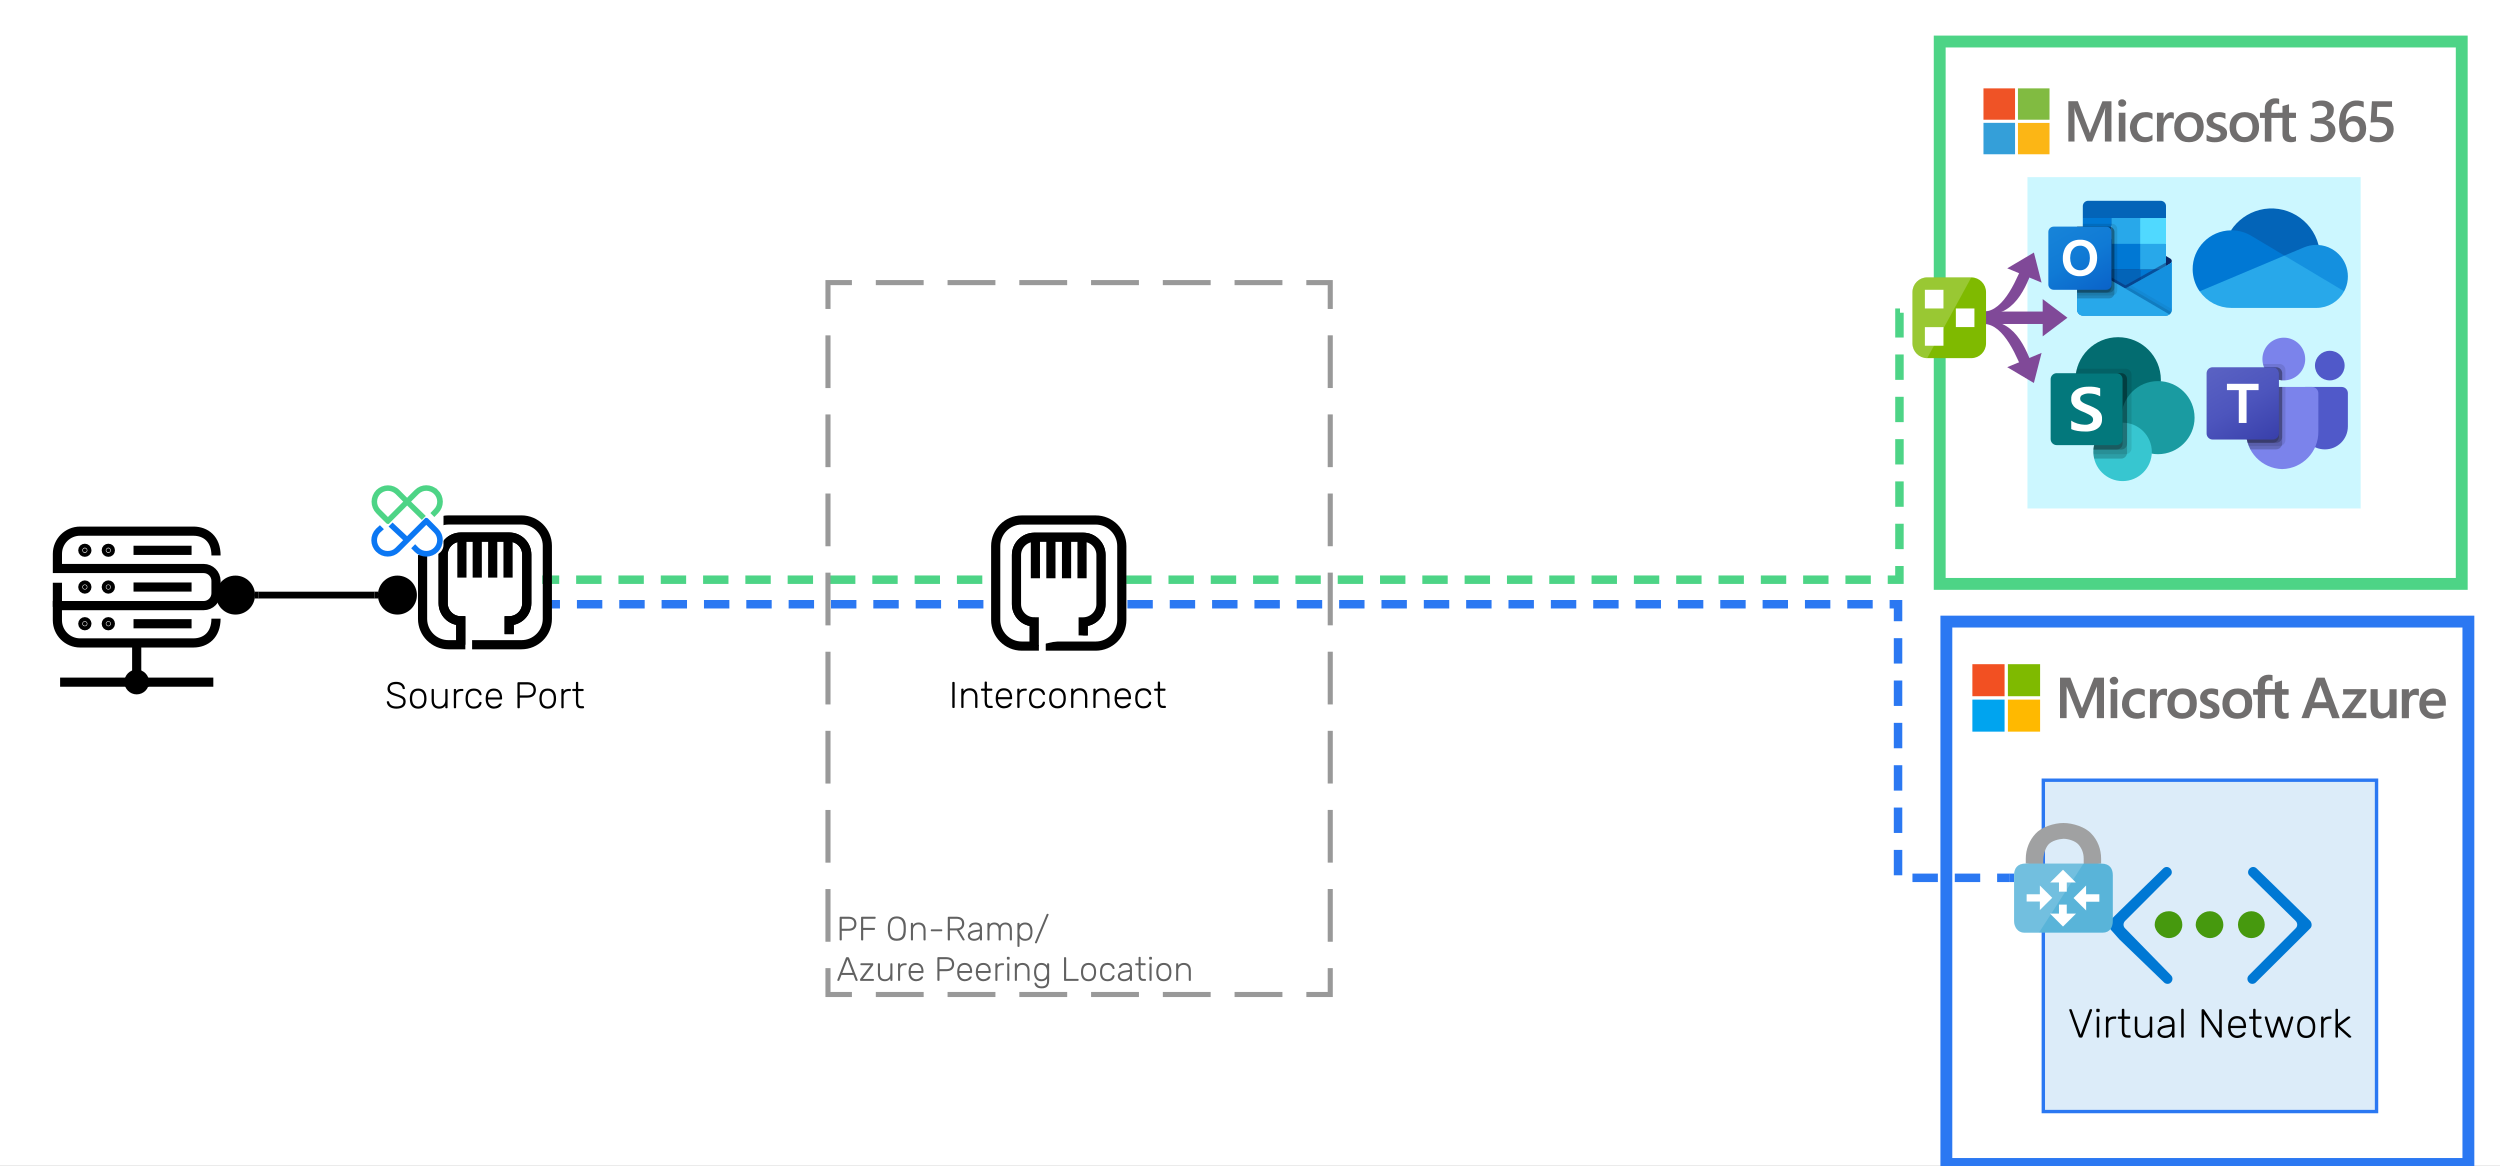 <svg xmlns="http://www.w3.org/2000/svg" xmlns:xlink="http://www.w3.org/1999/xlink" xmlns:lucid="lucid" width="1475" height="688"><rect width="100%" height="100%" fill="#333333" stroke="none"/><g transform="translate(-1714 -7931)" lucid:page-tab-id="0_0"><path d="M1600 2445.28h3260.38v6173.6H1600z" fill="#fff"/><path d="M2862.35 8297.74h308v320h-308z" stroke="#2b78f2" stroke-width="7" fill-opacity="0"/><path d="M2919.56 8391.32h196.6v195.5h-196.6z" stroke="#2b78f2" stroke-width="2" fill="#0078d4" fill-opacity=".14"/><path d="M3077.07 8478.72c1.17-1.17.94-3.1 0-4.35l-5.76-5.72-25.88-25.26c-1.2-1.18-2.88-1.18-4.1 0-1.16 1.16-1.43 3.1 0 4.34l27.1 26.63c1.22 1.24 1.22 3.18 0 4.35l-27.54 27.67c-1.22 1.16-1.22 3.1 0 4.27 1.17 1.24 3.1.96 4.05 0l25.66-25.46.2-.2 6.27-6.28zM2958.66 8478.72c-1.18-1.17-.95-3.1 0-4.35l5.76-5.72 25.88-25.26c1.2-1.18 2.88-1.18 4.1 0 1.17 1.16 1.43 3.1 0 4.34l-26.6 26.63c-1.22 1.24-1.22 3.18 0 4.35l27.05 27.67c1.2 1.16 1.2 3.1 0 4.27-1.18 1.24-3.1.96-4.06 0l-26.12-25.2-.26-.26-5.76-6.48z" stroke="#000" stroke-opacity="0" fill="#0078d4"/><path d="M3001.57 8476.56c0 4.57-3.83 7.93-7.9 7.93-4.08 0-8.4-3.85-8.4-7.94 0-4.1 3.36-7.93 8.4-7.93 4.78 0 7.9 3.84 7.9 7.93zM3025.77 8476.56c0 4.57-3.83 7.93-7.9 7.93-4.08 0-8.4-3.85-8.4-7.94 0-4.1 3.83-7.93 8.4-7.93 4.54 0 7.9 3.84 7.9 7.93zM3050.2 8476.56c0 4.38-3.53 7.93-7.9 7.93-4.36 0-7.9-3.56-7.9-7.94 0-4.38 3.54-7.93 7.9-7.93 4.37 0 7.9 3.55 7.9 7.93z" stroke="#000" stroke-opacity="0" fill="#46990e"/><path d="M2991.6 8444.07h52.36l32.54 32.55-33.84 34.02h-50.6l-33.47-33.62z" stroke="#000" stroke-opacity="0" stroke-width="0" fill="#00000e" fill-opacity="0"/><use xlink:href="#a" transform="matrix(1,0,0,1,2927.861,8520.495) translate(6.068 22.711)"/><use xlink:href="#b" transform="matrix(1,0,0,1,2927.861,8520.495) translate(82.823 22.711)"/><path d="M3083.02 8335.24l-3.63 10.08h7.25l-3.63-10.08zm2.5-4.42l8.95 23.9H3090l-2.23-5.94h-9.5l-1.95 5.93h-4.47l8.94-23.88h4.73zM3096.43 8337.6h13.7v1.58l-8.95 12.35h8.94v3.18h-14.25v-1.9l8.94-12.02h-8.37v-3.2zM3128 8337.6v17.1h-4.2v-2.22c-.56.76-1.1 1.36-1.95 1.8-1.12.43-1.96.67-3.07.67-1.96 0-3.64-.56-4.75-1.7-.84-1.13-1.4-2.88-1.4-5.27v-10.4h4.2v9.93c0 1.48.27 2.55.83 3.27.56.72 1.4 1.07 2.5 1.07 1.13 0 1.97-.4 2.8-1.2.56-.8.84-1.86.84-3.13v-9.9h4.2zM3139.45 8337.3c.55 0 .83 0 1.1.05 0 .08.3.12.57.2v4.06c-.28-.15-.56-.27-.84-.43-.55-.1-1.1-.2-1.67-.2-.83 0-1.67.4-2.5 1.24-.56.85-.84 2.12-.84 3.87v8.64h-4.2v-17.1h4.2v2.7c.28-.96.83-1.67 1.67-2.2.56-.55 1.68-.8 2.52-.8zM3153.13 8344.4c0-1.3-.28-2.35-1.1-3.03-.57-.7-1.4-1.07-2.53-1.07-.84 0-1.67.36-2.5 1.07-.85.68-1.4 1.72-1.7 3.03h7.83zm2.52 6v3.32c-.56.43-1.4.75-2.52 1.03-1.1.24-2.23.36-3.63.36-2.5 0-4.47-.75-5.86-2.3-1.68-1.5-2.24-3.66-2.24-6.45 0-2.63.84-4.82 2.24-6.53 1.67-1.7 3.63-2.6 5.86-2.6 2.52 0 4.2.73 5.6 2.2 1.4 1.44 1.94 3.43 1.94 6v1.93h-11.73c.3 1.75.85 2.94 1.7 3.62.83.68 2.22 1.03 3.62 1.03.84 0 1.95-.16 2.8-.43.83-.32 1.67-.68 2.23-1.16zM3056.2 8340.9h-5.86v13.8h-4.2v-13.8h-2.8v-3.3h2.8v-2.4c0-1.8.57-3.26 1.68-4.42 1.4-1.15 2.8-1.7 4.75-1.7.28 0 .84 0 1.12.07.55.04.83.12 1.1.2v3.5c-.27-.08-.27-.2-.83-.27-.28-.12-.56-.2-1.12-.2-.84 0-1.4.27-1.95.8-.28.5-.56 1.3-.56 2.34v2.07h5.86v-3.87l4.2-1.23v5.1h3.9v3.3h-3.9v8c0 1.03 0 1.8.55 2.23.28.44.84.64 1.68.64.28 0 .56-.04.84-.16.56-.1.83-.23.83-.4v3.35c-.27.12-.55.28-1.1.4-.57.12-1.13.16-1.7.16-1.94 0-3.06-.43-3.9-1.34-.84-.88-1.4-2.27-1.4-4.07v-8.8zm-26.8 5.37c0 1.8.55 3.15 1.38 4.1.84.96 1.96 1.4 3.36 1.4 1.67 0 2.8-.44 3.35-1.4.83-.95 1.1-2.35 1.1-4.22 0-1.83-.27-3.22-1.1-4.14-.85-.94-1.97-1.42-3.36-1.42-1.4 0-2.52.52-3.36 1.47-.83 1-1.4 2.4-1.4 4.22zm-4.2.12c0-2.84.84-5.07 2.5-6.74 1.7-1.63 3.92-2.47 6.72-2.47 2.5 0 4.74.8 6.14 2.38 1.68 1.6 2.24 3.74 2.24 6.45 0 2.8-.56 4.98-2.24 6.65-1.67 1.63-3.9 2.43-6.7 2.43-2.52 0-4.75-.75-6.15-2.3-1.66-1.6-2.5-3.7-2.5-6.4zm-8.94-4.3c0 .55.28 1.03.56 1.34.28.32 1.12.76 2.5 1.24 1.4.64 2.53 1.4 3.36 2.2.56.78.84 1.74.84 2.9 0 1.63-.56 2.9-1.67 3.9-1.4.95-3.08 1.43-5.03 1.43-.84 0-1.68-.07-2.52-.23-.83-.16-1.67-.4-2.23-.68v-3.95c.84.52 1.68.92 2.5 1.2.85.32 1.7.47 2.25.47.84 0 1.67-.12 1.95-.4.56-.23.84-.67.84-1.27 0-.56-.27-1.03-.83-1.4-.28-.4-1.1-.83-2.5-1.34-1.4-.6-2.52-1.3-3.08-2.07-.85-.8-1.13-1.8-1.13-2.98 0-1.55.84-2.83 1.95-3.82 1.12-1 2.8-1.48 4.75-1.48.56 0 1.4.08 1.96.2.84.12 1.4.32 1.95.52v3.82c-.55-.37-1.1-.64-1.95-.92-.56-.24-1.4-.36-1.96-.36-.83 0-1.4.12-1.95.44-.28.27-.56.7-.56 1.23zm-19.28 4.17c0 1.8.28 3.15 1.12 4.1.84.96 1.96 1.4 3.35 1.4 1.68 0 2.8-.44 3.36-1.4.84-.95 1.12-2.35 1.12-4.22 0-1.83-.28-3.22-1.1-4.14-.85-.94-1.97-1.42-3.37-1.42-1.4 0-2.5.52-3.35 1.47-.84 1-1.12 2.4-1.12 4.22zm-4.2.12c0-2.84.57-5.07 2.25-6.74 1.68-1.63 3.9-2.47 6.7-2.47 2.8 0 4.75.8 6.15 2.38 1.68 1.6 2.23 3.74 2.23 6.45 0 2.8-.54 4.98-2.22 6.65-1.68 1.63-3.9 2.43-6.43 2.43-2.8 0-5.02-.75-6.42-2.3-1.68-1.6-2.24-3.7-2.24-6.4zm-1.94-9.1c.28 0 .56 0 .84.05.28.08.56.12.84.2v4.06c-.28-.15-.56-.27-1.12-.43-.28-.1-.84-.2-1.4-.2-.84 0-1.67.4-2.5 1.24-.57.85-1.13 2.12-1.13 3.87v8.64h-3.9v-17.1h3.9v2.7h.28c.28-.96.84-1.67 1.68-2.2.55-.55 1.67-.8 2.5-.8zm-15.36 14.47c.55 0 1.1-.12 1.95-.4.84-.28 1.4-.64 1.96-1.12v3.74c-.57.4-1.4.67-2.25.83-.84.2-1.67.28-2.5.28-2.53 0-4.76-.8-6.16-2.38-1.68-1.6-2.52-3.62-2.52-6.1 0-2.74.84-5 2.5-6.8 1.7-1.8 3.92-2.67 6.72-2.67.83 0 1.67.08 2.5.28.57.2 1.4.44 1.7.68v3.87c-.57-.44-1.13-.8-1.97-1.03-.56-.28-1.12-.4-1.95-.4-1.4 0-2.8.52-3.9 1.55-.85 1.03-1.4 2.42-1.4 4.17s.55 3.1 1.4 4.06c1.1.96 2.22 1.44 3.9 1.44zm-16.2 2.94h3.9v-17.1h-3.9v17.1zm-.56-22.05c0-.67.28-1.23.83-1.67.56-.48 1.12-.67 1.68-.67.84 0 1.4.2 1.68.68.56.48.84 1 .84 1.67 0 .64-.28 1.2-.83 1.64-.27.43-1.1.66-1.67.66-.56 0-1.4-.23-1.68-.67-.55-.45-.83-1-.83-1.65zm-3.36-1.83v23.9h-4.2V8336l-7.53 18.7h-2.8l-7.53-18.7v18.7h-3.9v-23.88h6.13l6.7 17.72h.28l7-17.72h5.86z" stroke="#000" stroke-opacity="0" stroke-width=".59" fill="#706e6e"/><path d="M2877.7 8341.77h19v-18.9h-19v18.9z" stroke="#000" stroke-opacity="0" stroke-width=".59" fill="#f25022"/><path d="M2898.66 8341.77h19v-18.9h-19v18.9z" stroke="#000" stroke-opacity="0" stroke-width=".59" fill="#7fba00"/><path d="M2877.7 8362.67h19v-18.9h-19v18.9z" stroke="#000" stroke-opacity="0" stroke-width=".59" fill="#00a4ef"/><path d="M2898.66 8362.67h19v-18.9h-19v18.9z" stroke="#000" stroke-opacity="0" stroke-width=".59" fill="#ffb900"/><path d="M1890.13 8315.8h220v48.13h-220z" fill-opacity="0"/><use xlink:href="#c" transform="matrix(1,0,0,1,1895.135,8320.81) translate(46 28.09)"/><use xlink:href="#d" transform="matrix(1,0,0,1,1895.135,8320.81) translate(122.089 28.09)"/><path d="M2858.43 7955.5h308v320h-308z" stroke="#4dd486" stroke-width="7" fill-opacity="0"/><path d="M2910.2 8035.5h196.6V8231h-196.6z" stroke="#000" stroke-opacity="0" stroke-width="2" fill="#50e6ff" fill-opacity=".29"/><path d="M2995.36 8085.03c0-.54-.3-1.08-.8-1.42l-25.27-14.9c-.08-.06-.23-.13-.3-.2-1.02-.54-2.18-.54-3.13 0-.15.07-.22.14-.37.2l-25.2 14.9h-.06c-.73.5-.95 1.5-.5 2.3.13.22.35.42.57.56l25.2 14.9c.15.13.3.2.37.2.95.54 2.1.54 3.13 0 .07 0 .22-.07.3-.2l25.26-14.9c.5-.28.8-.82.8-1.43z" stroke="#000" stroke-opacity="0" stroke-width=".09" fill="#0a2767"/><path d="M2943.22 8075.08h16.6v15.17h-16.6v-15.17zm48.72-15.45v-6.97c.07-1.7-1.3-3.12-3.06-3.2h-42.96c-1.75.08-3.06 1.5-3.06 3.2v6.97l25.4 6.78 23.68-6.77z" stroke="#000" stroke-opacity="0" stroke-width=".09" fill="#0364b8"/><path d="M2942.86 8059.63h16.96v15.24h-16.96v-15.24z" stroke="#000" stroke-opacity="0" stroke-width=".09" fill="#0078d4"/><path d="M2976.72 8059.63h-16.9v15.24l16.9 15.24h15.22v-15.23l-15.22-15.24z" stroke="#000" stroke-opacity="0" stroke-width=".09" fill="#28a8ea"/><path d="M2959.82 8074.87h16.9v15.24h-16.9v-15.23z" stroke="#000" stroke-opacity="0" stroke-width=".09" fill="#0078d4"/><path d="M2959.82 8090.1h16.9v15.25h-16.9v-15.24z" stroke="#000" stroke-opacity="0" stroke-width=".09" fill="#0364b8"/><path d="M2943.22 8090.25h16.6v13.82h-16.6v-13.82z" stroke="#000" stroke-opacity="0" stroke-width=".09" fill="#14447d"/><path d="M2976.72 8090.1h15.22v15.25h-15.22v-15.24z" stroke="#000" stroke-opacity="0" stroke-width=".09" fill="#0078d4"/><path d="M2994.56 8086.4l-25.27 14.14c-.08.07-.23.14-.3.2-.44.2-.95.35-1.38.35l-1.4-.83c-.13-.06-.2-.13-.35-.2l-25.56-14.56-.8-.47v28.72c0 1.9 1.54 3.46 3.5 3.46H2992c.37-.06.8-.13 1.17-.26.15-.07.37-.14.5-.27.1 0 .3-.2.3-.2.88-.62 1.4-1.63 1.4-2.72v-28.72c0 .55-.3 1.1-.8 1.36z" stroke="#000" stroke-opacity="0" stroke-width=".09" fill="url(#e)"/><path d="M2993.98 8084.9v1.76l-26.36 18.15-27.3-19.3-2.56-1.48v-1.3h1.02l2.2 1.23h.06l.22.14s25.63 14.62 25.7 14.68l1.02.55c.07 0 .15-.07.22-.07.07-.07 25.48-14.36 25.48-14.36h.3z" stroke="#000" stroke-opacity="0" stroke-width=".09" fill="#0a2767" fill-opacity=".5"/><path d="M2994.56 8086.4l-25.27 14.14c-.08.07-.23.14-.3.2-1.02.48-2.1.48-3.13 0-.15-.06-.22-.13-.37-.2l-25.2-14.15c-.5-.28-.8-.82-.8-1.37v28.72c0 1.9 1.54 3.46 3.5 3.46h48.86c1.9 0 3.5-1.55 3.5-3.45v-28.72c0 .55-.3 1.1-.8 1.36z" stroke="#000" stroke-opacity="0" stroke-width=".09" fill="#1490df"/><path d="M2969.65 8100.34l-.36.2c-.08.07-.23.14-.3.2-.44.2-.87.35-1.38.35l9.6 11.37 16.76 4.06c.43-.4.8-.8 1.1-1.35l-25.43-14.84z" stroke="#000" stroke-opacity="0" stroke-width=".09" fill-opacity=".1"/><path d="M2971.4 8099.4l-2.1 1.14c-.08.07-.23.14-.3.2-.44.2-.87.35-1.38.35l4.5 12.38 21.86 2.98c.87-.6 1.38-1.62 1.38-2.7v-.35l-23.96-14z" stroke="#000" stroke-opacity="0" stroke-width=".09" fill-opacity=".05"/><path d="M2943 8117.2h48.86c.73 0 1.46-.2 2.12-.67l-27.75-16.26c-.14-.06-.22-.13-.36-.2l-25.56-14.56-.8-.47v28.66c0 1.95 1.54 3.5 3.5 3.5z" stroke="#000" stroke-opacity="0" stroke-width=".09" fill="#28a8ea"/><path d="M2963.17 8066.14v36.1c0 1.3-.72 2.44-1.96 2.9-.36.15-.72.2-1.08.2h-20.6v-40.63h3.34v-1.68h17.26c1.67 0 3.05 1.42 3.05 3.12z" stroke="#000" stroke-opacity="0" stroke-width=".09" fill-opacity=".1"/><path d="M2961.5 8067.83v36.1c0 .4-.07.8-.3 1.22-.43 1.15-1.52 1.9-2.83 1.9h-18.86v-42.34h18.87c.5 0 1.02.15 1.45.35 1.02.54 1.68 1.63 1.68 2.78z" stroke="#000" stroke-opacity="0" stroke-width=".09" fill-opacity=".2"/><path d="M2961.5 8067.83v32.7c0 1.7-1.38 3.13-3.13 3.13h-18.86v-38.95h18.87c.5 0 1.02.15 1.45.35 1.02.54 1.68 1.63 1.68 2.78z" stroke="#000" stroke-opacity="0" stroke-width=".09" fill-opacity=".2"/><path d="M2959.82 8067.83v32.7c0 1.7-1.38 3.13-3.13 3.13h-17.2v-38.95h17.2c1.74 0 3.12 1.44 3.12 3.13z" stroke="#000" stroke-opacity="0" stroke-width=".09" fill-opacity=".2"/><path d="M2925.67 8064.7h31.02c1.74 0 3.12 1.44 3.12 3.13v31.02c0 1.7-1.38 3.12-3.13 3.12h-31.03c-1.74 0-3.13-1.43-3.13-3.12v-31.02c0-1.7 1.4-3.12 3.13-3.12z" stroke="#000" stroke-opacity="0" stroke-width=".09" fill="url(#f)"/><path d="M2932.23 8077.72c.8-1.63 2.04-2.98 3.57-3.93 1.67-.96 3.64-1.43 5.6-1.37 1.82-.06 3.64.4 5.25 1.3 1.45.87 2.7 2.23 3.42 3.78.87 1.7 1.24 3.6 1.24 5.5 0 1.97-.36 3.93-1.23 5.76-.8 1.62-2.04 2.9-3.57 3.86-1.68.95-3.5 1.42-5.4 1.35-1.88.07-3.7-.4-5.38-1.35-1.45-.88-2.7-2.17-3.5-3.73-.8-1.7-1.23-3.6-1.16-5.42-.07-1.97.37-3.93 1.17-5.76zm3.78 9.2c.45 1.03 1.1 1.9 2.05 2.58.88.6 1.97.95 3.06.95 1.25.07 2.4-.27 3.36-.95.87-.67 1.53-1.55 1.97-2.64.36-1.08.58-2.3.58-3.6 0-1.2-.14-2.43-.57-3.58-.37-1.08-1.02-2.03-1.9-2.7-.94-.68-2.1-1.1-3.27-1.02-1.17 0-2.26.27-3.2.95-.88.68-1.6 1.56-2.05 2.58-.86 2.44-.86 5.08 0 7.45z" stroke="#000" stroke-opacity="0" stroke-width=".09" fill="#fff"/><path d="M2976.72 8059.63h15.22v15.24h-15.22v-15.24z" stroke="#000" stroke-opacity="0" stroke-width=".09" fill="#50d9ff"/><path d="M3074.08 8159.3h21.5c2 0 3.67 1.64 3.67 3.65v19.62c0 7.52-6.08 13.57-13.5 13.57h-.1c-7.5 0-13.58-6.05-13.58-13.57v-21.32c0-1.1.92-1.94 2-1.94zM3097.33 8146.67c0 4.88-3.9 8.76-8.75 8.76-4.83 0-8.75-3.88-8.75-8.76 0-4.8 3.92-8.7 8.75-8.7 4.84 0 8.75 3.9 8.75 8.7z" stroke="#000" stroke-opacity="0" stroke-width=".07" fill="#5059c9"/><path d="M3074.08 8142.87c0 6.9-5.67 12.56-12.6 12.56-7 0-12.66-5.66-12.66-12.56 0-6.98 5.66-12.64 12.67-12.64 6.9 0 12.58 5.66 12.58 12.64zM3078.24 8159.3h-35.5c-2 .08-3.6 1.7-3.6 3.73v22.4c-.24 12.03 9.26 22.03 21.35 22.34 12.07-.3 21.58-10.3 21.33-22.33v-22.4c0-2.03-1.6-3.66-3.6-3.73z" stroke="#000" stroke-opacity="0" stroke-width=".07" fill="#7b83eb"/><path d="M3062.4 8159.3v31.34c0 1.47-.83 2.7-2.16 3.25-.42.23-.92.3-1.34.3h-18l-.75-1.94c-.67-2.24-1-4.57-1-6.9v-22.33c0-2.02 1.58-3.65 3.58-3.72h19.67z" stroke="#000" stroke-opacity="0" stroke-width=".07" fill-opacity=".1"/><path d="M3060.5 8159.3v33.27c0 .47-.1.94-.26 1.32-.6 1.4-1.84 2.24-3.34 2.24h-15.17c-.25-.62-.58-1.32-.83-1.94-.34-.7-.5-1.32-.75-1.94-.67-2.24-1-4.57-1-6.9v-22.33c0-2.02 1.58-3.65 3.58-3.72h17.76z" stroke="#000" stroke-opacity="0" stroke-width=".07" fill-opacity=".2"/><path d="M3060.5 8159.3v29.4c0 1.94-1.6 3.56-3.6 3.56h-16.75c-.67-2.24-1-4.57-1-6.9v-22.33c0-2.02 1.58-3.65 3.58-3.72h17.76z" stroke="#000" stroke-opacity="0" stroke-width=".07" fill-opacity=".2"/><path d="M3058.57 8159.3v29.4c-.08 1.94-1.58 3.56-3.6 3.56h-14.82c-.67-2.24-1-4.57-1-6.9v-22.33c0-2.02 1.58-3.65 3.58-3.72h15.84z" stroke="#000" stroke-opacity="0" stroke-width=".07" fill-opacity=".2"/><path d="M3062.4 8149.3v6.13h-1.9c-.68-.08-1.35-.16-1.93-.3-3.92-.94-7.17-3.73-8.75-7.46-.25-.62-.5-1.24-.6-1.93h9.68c1.92 0 3.5 1.62 3.5 3.56z" stroke="#000" stroke-opacity="0" stroke-width=".07" fill-opacity=".1"/><path d="M3060.5 8151.24v4.2c-.68-.1-1.35-.17-1.93-.32-3.92-.93-7.17-3.72-8.75-7.45h7.08c2 0 3.6 1.63 3.6 3.57z" stroke="#000" stroke-opacity="0" stroke-width=".07" fill-opacity=".2"/><path d="M3060.5 8151.24v4.2c-.68-.1-1.35-.17-1.93-.32-3.92-.93-7.17-3.72-8.75-7.45h7.08c2 0 3.6 1.63 3.6 3.57z" stroke="#000" stroke-opacity="0" stroke-width=".07" fill-opacity=".2"/><path d="M3058.57 8151.24v3.8c-3.92-.85-7.17-3.64-8.75-7.37h5.16c2 0 3.6 1.63 3.6 3.57z" stroke="#000" stroke-opacity="0" stroke-width=".07" fill-opacity=".2"/><path d="M3019.47 8147.67h35.5c2.02 0 3.6 1.63 3.6 3.57v35.52c0 1.94-1.58 3.57-3.6 3.57h-35.5c-2 0-3.58-1.63-3.58-3.57v-35.52c0-1.94 1.57-3.57 3.57-3.57z" stroke="#000" stroke-opacity="0" stroke-width=".07" fill="url(#g)"/><path d="M3046.57 8161.17h-7.1v19.38h-4.58v-19.38h-7v-3.72h18.67v3.72z" stroke="#000" stroke-opacity="0" stroke-width=".07" fill="#fff"/><path d="M3062.98 8093.6l18.96-18.06c-3.94-15.32-19.6-24.6-34.9-20.66-6.86 1.82-12.82 6.04-16.76 12.03.28 0 32.7 26.7 32.7 26.7z" stroke="#000" stroke-opacity="0" stroke-width=".23" fill="#0364b8"/><path d="M3042.56 8070.3c-3.58-2.22-7.8-3.4-12-3.4h-.28c-12.64.13-22.8 10.5-22.62 23.2.1 4.57 1.47 9.02 4.12 12.78l28.3-3.58 21.7-17.5-19.22-11.5z" stroke="#000" stroke-opacity="0" stroke-width=".23" fill="#0078d4"/><path d="M3081.94 8075.54c-.46-.06-.92-.06-1.28-.06-2.57 0-5.04.53-7.42 1.52l-11.45 4.8 12.63 15.62 22.62 5.46c4.86-9.04 1.47-20.3-7.6-25.17-2.3-1.28-4.95-2-7.5-2.16z" stroke="#000" stroke-opacity="0" stroke-width=".23" fill="#1490df"/><path d="M3011.78 8102.88c4.3 6.16 11.27 9.8 18.78 9.8h50.1c6.87 0 13.1-3.76 16.4-9.8l-35.27-21.07-50.02 21.08z" stroke="#000" stroke-opacity="0" stroke-width=".23" fill="#28a8ea"/><path d="M2988.92 8155.16c0 13.93-11.3 25.22-25.2 25.22-13.94 0-25.23-11.3-25.23-25.22 0-13.92 11.28-25.22 25.2-25.22 13.93 0 25.22 11.3 25.22 25.22z" stroke="#000" stroke-opacity="0" stroke-width="15.62" fill="#036c70"/><path d="M3008.8 8177.4c0 11.9-9.7 21.57-21.58 21.57-11.88 0-21.56-9.68-21.56-21.56 0-11.97 9.68-21.56 21.56-21.56 11.9 0 21.57 9.6 21.57 21.57z" stroke="#000" stroke-opacity="0" stroke-width="15.62" fill="#1a9ba1"/><path d="M2983.57 8197.6c0 9.52-7.72 17.25-17.23 17.25-9.5 0-17.24-7.73-17.24-17.24 0-9.5 7.73-17.22 17.24-17.22 9.5 0 17.23 7.72 17.23 17.23z" stroke="#000" stroke-opacity="0" stroke-width="15.62" fill="#37c6d0"/><path d="M2968.12 8148.54h-28.78c-.6 2.2-.85 4.24-.85 6.54 0 14 11.28 25.3 25.2 25.3.68 0 1.45-.1 2.13-.1l.08.1c-9.4.25-16.8 7.9-16.8 17.23v1.37h19.02c1.95-.08 3.48-1.6 3.48-3.56v-43.38c0-1.95-1.53-3.48-3.48-3.48z" stroke="#000" stroke-opacity="0" stroke-width="15.62" fill-opacity=".1"/><path d="M2965.5 8151.17h-26.67c-.26 1.36-.34 2.55-.34 4 0 13.92 11.28 25.2 25.2 25.2.68 0 1.45-.08 2.13-.08l.08.08c-1.26 0-2.28.17-3.55.42-9.26 2.2-14.95 11.46-12.82 20.8h15.96c1.94 0 3.47-1.6 3.47-3.56v-43.3c0-1.96-1.53-3.57-3.48-3.57z" stroke="#000" stroke-opacity="0" stroke-width="15.62" fill-opacity=".2"/><path d="M2965.5 8151.17h-26.67c-.26 1.36-.34 2.55-.34 4 0 13.92 11.28 25.2 25.2 25.2.68 0 1.45-.08 2.13-.08l.08.08c-8.9.25-16.12 7.04-16.8 15.88h16.4c1.94 0 3.47-1.53 3.47-3.5v-38.02c0-1.96-1.53-3.57-3.48-3.57z" stroke="#000" stroke-opacity="0" stroke-width="15.62" fill-opacity=".2"/><path d="M2962.77 8151.17h-23.94c-.26 1.36-.34 2.55-.34 4 0 13.92 11.28 25.2 25.2 25.2.68 0 1.45-.08 2.13-.08l.08.08c-8.9.25-16.12 7.04-16.8 15.88h13.67c1.95 0 3.57-1.53 3.57-3.5v-38.02c0-1.96-1.62-3.57-3.57-3.57z" stroke="#000" stroke-opacity="0" stroke-width="15.62" fill-opacity=".2"/><path d="M2927.45 8151.17h35.32c1.95 0 3.57 1.6 3.57 3.57v35.32c0 1.95-1.62 3.56-3.57 3.56h-35.32c-1.95 0-3.57-1.6-3.57-3.56v-35.32c0-1.96 1.62-3.57 3.57-3.57z" stroke="#000" stroke-opacity="0" stroke-width="15.62" fill="#03787c"/><path d="M2938.9 8171.97c-.92-.68-1.6-1.36-2.1-2.38h-.1c-.5-1.02-.76-1.96-.67-3.15-.1-1.53.34-2.88 1.35-4.07 1.1-1.2 2.3-1.96 3.74-2.46 1.78-.6 3.3-.77 5.18-.77 2.38-.08 4.5.17 6.8.94v4.74c-1.03-.6-1.96-.93-3.06-1.27-1.28-.26-2.38-.43-3.66-.43-1.27 0-2.46.26-3.65.85-.93.33-1.44 1.18-1.44 2.2 0 .6.16 1.1.58 1.53.5.5 1.02.85 1.7 1.2.68.33 1.7.83 3.14 1.34.1.1.26.1.43.17 1.44.6 2.63 1.2 3.9 1.96 1.02.6 1.7 1.36 2.38 2.37.6 1.1.85 2.2.77 3.5.08 1.6-.34 3.04-1.28 4.32-.93 1.1-2.12 1.85-3.56 2.36-1.7.5-3.23.77-5 .68-1.63 0-2.98-.08-4.6-.34-1.36-.25-2.46-.5-3.73-1.1v-5c1.2.84 2.37 1.35 3.73 1.77 1.45.43 2.72.6 4.16.68 1.36.1 2.55-.17 3.74-.85.85-.42 1.27-1.27 1.27-2.2 0-.68-.25-1.28-.68-1.7-.6-.6-1.2-1.02-1.95-1.36-.85-.43-2.04-1.02-3.65-1.7h-.1c-1.26-.5-2.36-1.1-3.64-1.87z" stroke="#000" stroke-opacity="0" stroke-width="15.62" fill="#fff"/><path d="M2923.88 8129.94h84.9v84.9h-84.9z" stroke="#000" stroke-opacity="0" stroke-width="15.62" fill-opacity="0"/><path d="M2884.25 7983.14h18.63v18.5h-18.63v-18.5" stroke="#000" stroke-opacity="0" stroke-width=".95" fill="#ef5326"/><path d="M2904.58 7983.14h18.63v18.5h-18.62v-18.5" stroke="#000" stroke-opacity="0" stroke-width=".95" fill="#81bb41"/><path d="M2904.58 8003.52h18.63v18.5h-18.62v-18.5" stroke="#000" stroke-opacity="0" stroke-width=".95" fill="#fcb615"/><path d="M2884.25 8003.48h18.63v18.54h-18.63z" stroke="#000" stroke-opacity="0" stroke-width=".95" fill="#349fd9"/><path d="M2959.75 8014.52h-3.87v-15.4c0-1.24 0-2.8.24-4.62-.24.8-.5 1.47-.73 2.25l-7.02 17.77h-2.9l-7.03-17.65c-.24-.82-.48-1.52-.72-2.37.24.93.24 2.48.24 4.66v15.36h-3.63v-23.8h5.57l6.06 15.87c.48.92.72 1.74.96 2.7h.25c.24-1.27.72-2.17.96-2.75l6.3-15.8h5.32v23.8zm6.3-20.57c-.74.04-1.22-.2-1.7-.58-.5-.43-.73-.97-.5-1.56-.23-.6 0-1.15.5-1.58.48-.43.96-.66 1.7-.62.72-.04 1.2.2 1.68.62.5.43.73.97.73 1.6 0 .58-.24 1.12-.73 1.5-.48.44-.96.67-1.7.63zm1.93 20.57h-3.88v-17h3.88zm15.97-.78c-1.45.86-2.9 1.2-4.84 1.17-2.4 0-4.6-.77-6.04-2.36-1.45-1.56-2.18-3.62-2.42-6.1 0-2.8.97-5.06 2.66-6.77 1.7-1.68 3.87-2.53 6.53-2.53 1.7-.04 2.9.2 4.12.82v3.57c-.97-.9-2.18-1.32-3.63-1.32-1.7-.07-2.9.52-4.12 1.64-.96 1.25-1.45 2.7-1.45 4.32 0 1.75.5 3.15 1.45 4.16.97 1.1 2.42 1.63 3.88 1.55 1.45-.03 2.9-.5 3.87-1.47v3.34zm12.58-12.56c-.48-.4-1.2-.58-1.94-.54-1.22 0-2.18.54-2.9 1.55-.74 1-1.22 2.4-1.22 4.2v8.12h-3.87v-17h3.88v3.5c.48-1.12.97-2 1.94-2.8.72-.65 1.45-1 2.42-1 .72 0 1.2.07 1.7.3v3.66zm8.95 13.73c-2.66 0-4.84-.77-6.3-2.36-1.68-1.6-2.4-3.7-2.4-6.3 0-2.88.72-5.1 2.4-6.7 1.7-1.62 3.88-2.4 6.55-2.4 2.66 0 4.84.78 6.3 2.33 1.44 1.56 2.17 3.73 2.17 6.5 0 2.68-.73 4.85-2.42 6.5-1.46 1.62-3.63 2.44-6.3 2.44zm0-14.73c-1.45-.04-2.66.5-3.38 1.6-.97 1.05-1.46 2.48-1.46 4.35 0 1.8.5 3.2 1.46 4.2.72 1.05 2.17 1.6 3.38 1.52 1.46.07 2.67-.43 3.63-1.48.74-1 1.22-2.45 1.22-4.32 0-1.86-.48-3.3-1.2-4.3-.97-1.1-2.18-1.65-3.64-1.57zm10.4 13.8v-3.53c1.46 1.08 3.15 1.63 4.85 1.63 2.42 0 3.4-.7 3.4-2.06 0-.34 0-.7-.26-.96-.24-.3-.48-.55-.72-.74-.5-.24-.73-.43-1.2-.55l-1.46-.58c-.74-.27-1.47-.54-1.95-.9-.73-.27-.97-.58-1.45-1.04-.48-.4-.73-.82-.73-1.33-.24-.58-.48-1.12-.48-1.75 0-.77.23-1.47.72-2.13.48-.7.72-1.17 1.45-1.6.72-.46 1.45-.74 2.17-.97.97-.23 1.7-.3 2.67-.3 1.46-.05 2.9.18 4.12.7v3.37c-1.2-.85-2.42-1.24-4.1-1.24-.26 0-.74.04-1.22.15-.5.08-.73.24-.97.43-.24.16-.5.35-.73.62 0 .27-.24.5-.24.82 0 .35 0 .62.24.93.24.27.5.5.73.66.48.23.72.38 1.2.54.25.15.73.35 1.46.5.72.3 1.2.6 1.93.94.48.3.96.62 1.45 1.05.48.42.72.85.97 1.4.24.58.24 1.16.24 1.82 0 .82-.25 1.56-.5 2.26-.48.67-.96 1.17-1.7 1.6-.72.47-1.44.74-2.4.94-.74.2-1.7.3-2.67.27-1.7.05-3.15-.23-4.84-.93zm22.27.94c-2.66 0-4.84-.77-6.3-2.36-1.68-1.6-2.4-3.7-2.4-6.3 0-2.88.72-5.1 2.4-6.7 1.7-1.62 3.88-2.4 6.54-2.4s4.83.78 6.3 2.33c1.44 1.56 2.16 3.73 2.16 6.5 0 2.68-.72 4.85-2.42 6.5-1.45 1.62-3.63 2.44-6.3 2.44zm0-14.73c-1.2-.04-2.66.5-3.4 1.6-.95 1.05-1.44 2.48-1.44 4.35 0 1.8.5 3.2 1.46 4.2.97 1.05 2.18 1.6 3.4 1.52 1.44.07 2.65-.43 3.62-1.48.73-1 1.2-2.45 1.2-4.32 0-1.86-.47-3.3-1.2-4.3-.97-1.1-2.18-1.65-3.63-1.57zm20.57-7.66c-.48-.3-1.2-.45-1.7-.45-1.93 0-2.9 1.05-2.9 3.18v2.3h4.12v3h-4.12v14h-3.87v-13.97h-2.9v-3.03h2.9v-2.76c0-1.67.48-3.1 1.94-4.24 1.2-1.1 2.65-1.6 4.34-1.56.73-.03 1.45.08 2.18.32v3.2z" stroke="#000" stroke-opacity="0" stroke-width=".95" fill="#706e6e"/><path d="M3068.64 8014.32c-.97.43-1.93.63-2.9.6-3.4 0-5.08-1.6-5.08-4.76v-9.6H3058v-3.03h2.66v-3.93l3.87-1.1v5.03h4.1v3.03h-4.1v8.48c0 1 .24 1.75.72 2.17.5.48.97.7 1.7.64.72.03 1.2-.16 1.7-.55zm8.7-.7v-3.6c1.7 1.27 3.4 1.85 5.34 1.85 1.45.08 2.66-.27 3.87-1.08.72-.7 1.45-1.76 1.2-2.93 0-2.72-1.93-4.04-6.04-4.04h-1.93v-3.1h1.7c3.87 0 5.56-1.26 5.56-3.82 0-2.33-1.45-3.5-4.35-3.5-1.7 0-3.15.6-4.36 1.72v-3.42c1.94-1 3.63-1.44 5.8-1.4 1.94 0 3.64.54 4.85 1.6 1.45 1.04 2.18 2.44 1.93 4.07 0 3.15-1.45 5.17-4.6 6.07v.04c1.46.07 2.9.7 3.88 1.8 1.2 1.07 1.7 2.4 1.7 3.87 0 2.1-.98 3.9-2.43 5.17-1.7 1.33-3.87 2-6.53 2-2.18 0-4.12-.44-5.57-1.3zm32.68-6.76c0 1.17-.24 2.18-.48 3.27-.5 1-.97 1.78-1.7 2.56-.72.73-1.45 1.24-2.42 1.62-1.2.43-2.17.63-3.14.63-1.2 0-2.18-.24-3.4-.7-.96-.5-1.93-1.17-2.65-2.1-.73-1.05-1.2-2.1-1.7-3.42-.24-1.64-.48-3.08-.48-4.75 0-2.1.24-3.85.73-5.87.48-1.62 1.2-2.9 2.17-4.27.97-1.16 1.94-1.94 3.4-2.6 1.2-.66 2.4-.93 3.86-.93.98 0 1.7.04 2.43.2.73.07 1.2.22 1.94.5v3.46c-.73-.3-1.2-.55-1.94-.74-.72-.24-1.45-.3-2.17-.3-.97 0-1.7.18-2.67.57-.73.38-1.46.88-1.94 1.62-.73.86-.97 1.67-1.45 2.7-.24 1.27-.48 2.36-.48 3.68h.24c.5-.82 1.2-1.4 1.94-1.83.97-.5 1.94-.74 3.15-.7.96 0 1.93.16 2.66.5.98.36 1.7.8 2.2 1.48.7.7 1.2 1.4 1.44 2.3.24 1.05.48 2.02.48 3.1zm-3.87.3c0-.65 0-1.2-.24-1.86-.23-.54-.48-.97-.72-1.43-.48-.43-.72-.7-1.2-.94-.73-.23-1.22-.35-1.7-.3-.73-.05-1.2.07-1.94.34-.48.23-.72.5-1.2.93-.25.4-.5.82-.73 1.33-.24.5-.24.97-.24 1.5 0 .63 0 1.14.25 1.76.25.58.5 1.08.73 1.6.24.53.73.88 1.2 1.2.74.34 1.22.5 1.95.46.48 0 1.2-.08 1.7-.35.48-.23.72-.54 1.2-.96.24-.43.5-.9.73-1.44.25-.62.25-1.17.25-1.83zm6.05 6.8v-3.64c1.45 1.05 2.9 1.52 4.84 1.55 1.45.08 2.66-.3 3.87-1.2.98-.86 1.46-1.98 1.46-3.3 0-1.3-.48-2.42-1.45-3.15-1.2-.78-2.65-1.13-4.35-1.13-.72 0-1.93.03-3.87.18l.73-12.52h11.87v3.3h-8.72l-.24 5.96c.74-.04 1.46-.04 1.95-.04 2.66 0 4.6.62 5.8 1.94 1.46 1.28 2.18 3.03 2.18 5.2 0 2.38-.72 4.3-2.42 5.7-1.44 1.43-3.62 2.13-6.52 2.13-2.18 0-3.87-.3-5.08-.98z" stroke="#000" stroke-opacity="0" stroke-width=".95" fill="#706e6e"/><path d="M2036.45 8273.02h7.5m9.97 0h14.98m9.98 0h14.98m10 0h14.96m10 0h14.97m9.97 0h14.98m9.98 0h14.98m10 0h14.97m10 0h14.96m10 0h14.97m9.98 0h14.98m9.98 0h14.98m9.98 0h14.98m10 0h14.96m10 0h14.97m10 0h14.97m9.98 0h14.98m9.98 0h15m9.98 0h14.97m10 0h14.97m9.98 0h14.98m9.98 0h14.98m9.98 0h14.98m10 0h14.96m10 0h14.97m9.98 0h15m9.97 0h14.98m9.98 0h14.98m10 0h14.97m10 0h14.97m9.98 0h14.98m9.98 0h14.98m9.98 0h6.9v-8.07m0-9.98V8240m0-10v-14.97m0-10v-14.96m0-10v-14.97m0-9.98v-14.98m0-9.98v-14.67h.32m9.98 0h7.5M2036.5 8273.02h-2.55" stroke="#4dd486" stroke-width="5" fill="none"/><path d="M2854.93 8118h-2.56v-5h2.56" fill="#4dd486"/><path d="M2036.9 8287.5h7.48m10 0h14.98m10 0h15m9.98 0h15m10 0h14.98m10 0h14.98m10 0h15m9.98 0h15m9.98 0h15m10 0h14.98m10 0h14.98m10 0h15m9.98 0h15m9.98 0h15m10 0h14.98m10 0h14.98m10 0h15m9.98 0h15m9.98 0h15m10 0h14.98m10 0h14.98m10 0h15m9.98 0h15m9.98 0h15m10 0H2644m10 0h14.98m10 0h15m9.98 0h15m10 0h14.98m10 0h14.98m10 0h14.98m10 0h15m9.98 0h4.97v10.02m0 10v14.98m0 10v15m0 9.98v15m0 10v14.98m0 10v14.98m0 10v14.98m8.5 1.5h15m9.98 0h15m9.98 0h7.5M2036.95 8287.5h-2.56" stroke="#2b78f2" stroke-width="5" fill="none"/><path d="M2902.3 8447.36v4.06h-2.55v-5h2.62" fill="#2b78f2"/><path d="M2202.5 8097.74h296.36v420H2202.5z" fill-opacity="0"/><path d="M2230.73 8097.74h28.23m14.1 0h28.23m14.1 0h28.23m14.1 0h28.24m14.1 0h28.23m14.1 0h28.24m14.1 0h14.12v15.55m0 15.55v31.1m0 15.56v31.12m0 15.56v31.1m0 15.57v31.1m0 15.56v31.12m0 15.56v31.1m0 15.57v31.1m0 15.56v31.12m0 15.56v15.56h-14.1m-14.12 0h-28.23m-14.1 0h-28.22m-14.1 0h-28.24m-14.1 0h-28.24m-14.1 0h-28.23m-14.1 0h-28.24m-14.1 0h-14.12v-15.56m0-15.56v-31.1m0-15.56v-31.1m0-15.57v-31.12m0-15.56v-31.1m0-15.56v-31.1m0-15.57v-31.12m0-15.56v-31.1m0-15.56v-31.1m0-15.57v-15.56h14.12" stroke="#999" stroke-width="3" fill="none"/><use xlink:href="#h" transform="matrix(1,0,0,1,2207.509,8102.735) translate(0 383.139)"/><use xlink:href="#i" transform="matrix(1,0,0,1,2207.509,8102.735) translate(28.981 383.139)"/><use xlink:href="#j" transform="matrix(1,0,0,1,2207.509,8102.735) translate(0 406.988)"/><use xlink:href="#k" transform="matrix(1,0,0,1,2207.509,8102.735) translate(57.66 406.988)"/><use xlink:href="#l" transform="matrix(1,0,0,1,2207.509,8102.735) translate(132.387 406.988)"/><path d="M2228.1 8315.63h220v48.47h-220z" fill-opacity="0"/><use xlink:href="#m" transform="matrix(1,0,0,1,2233.111,8320.633) translate(40.678 28.09)"/><path d="M2353.08 8305.87v-7.96h.08c5.73-.07 10.4-4.75 10.4-10.48v-28.94c0-5.8-4.67-10.5-10.48-10.5h-28.87c-5.8.08-10.48 4.77-10.48 10.5v28.94c0 5.8 4.7 10.5 10.5 10.5v14.27h-7.37c-8.5 0-15.4-6.93-15.4-15.4v-43.6c0-8.48 6.9-15.4 15.4-15.4h43.6c8.48 0 15.4 6.92 15.4 15.4v43.6c0 8.47-6.92 15.4-15.4 15.4h-29.47" stroke="#000" stroke-width="5.41" fill="#fff"/><path d="M2324.2 8312.2v-14.3c-5.8 0-10.48-4.68-10.48-10.48v-28.94c0-5.73 4.7-10.42 10.5-10.5h28.86c5.8 0 10.5 4.7 10.5 10.5v28.94c0 5.73-4.7 10.4-10.42 10.5h-.08v7.95M2324.88 8248v24.17M2334.03 8248v24.17M2343.26 8248v24.17M2352.4 8248v24.17" stroke="#000" stroke-width="5.41" fill="#fff"/><path d="M2316.85 8237.8h43.6c8.48 0 15.4 6.92 15.4 15.4v43.6c0 8.47-6.92 15.4-15.4 15.4h-43.6c-8.5 0-15.4-6.93-15.4-15.4v-43.6c0-8.48 6.9-15.4 15.4-15.4z" stroke="#000" stroke-opacity="0" fill="#fff" fill-opacity="0"/><path d="M2500.36 8307.74" stroke="#999" stroke-width="2" fill="none"/><path fill="#999"/><path fill="#999"/><path d="M1747.87 8289.06v-14.24" stroke="#000" stroke-width="5.41" fill-opacity="0"/><path d="M1779.12 8255.7c0 .66-.47 1.13-1.22 1.13-.65 0-1.2-.47-1.2-1.13 0-.74.55-1.2 1.2-1.2.75 0 1.22.46 1.22 1.2zM1765.27 8255.7c0 .66-.56 1.13-1.22 1.13-.65 0-1.2-.47-1.2-1.13 0-.74.55-1.2 1.2-1.2.66 0 1.22.46 1.22 1.2zM1779.12 8277.35c0 .66-.47 1.22-1.22 1.22-.65 0-1.2-.56-1.2-1.22 0-.66.55-1.22 1.2-1.22.75 0 1.22.56 1.22 1.22zM1765.27 8277.35c0 .66-.56 1.22-1.22 1.22-.65 0-1.2-.56-1.2-1.22 0-.66.55-1.22 1.2-1.22.66 0 1.22.56 1.22 1.22zM1779.12 8299c0 .65-.47 1.2-1.22 1.2-.65 0-1.2-.55-1.2-1.2 0-.66.55-1.22 1.2-1.22.75 0 1.22.56 1.22 1.2zM1765.27 8299c0 .65-.56 1.2-1.22 1.2-.65 0-1.2-.55-1.2-1.2 0-.66.55-1.22 1.2-1.22.66 0 1.22.56 1.22 1.2zM1799.24 8333.38c0 2.53-2.06 4.6-4.6 4.6-2.5 0-4.57-2.07-4.57-4.6s2.06-4.6 4.58-4.6c2.53 0 4.6 2.07 4.6 4.6z" stroke="#000" stroke-width="5.41"/><path d="M1794.65 8335.54v-25.1M1749.46 8333.48h90.4M1841.44 8296c0 9.65-6 14.33-13.38 14.33h-66.8c-7.4 0-13.4-6-13.4-13.4v-8.62h86.28c4.03 0 7.3-3.27 7.3-7.3v-7.3c0-4.03-3.27-7.3-7.3-7.3h-86.27v-8.63c0-7.4 5.98-13.4 13.38-13.4h66.8c7.4 0 13.4 4.68 13.4 14.33M1792.78 8255.7h34.25M1792.78 8277.35h34.25M1792.78 8299h34.25" stroke="#000" stroke-width="5.41" fill-opacity="0"/><path d="M1841.44 8258.7v37.3c0 9.65-6 14.33-13.38 14.33h-66.8c-7.4 0-13.4-6-13.4-13.4v-39.16c0-7.4 6-13.4 13.4-13.4h66.8c7.4 0 13.38 4.68 13.38 14.33zM1799.24 8333.38v.1c0 2.53-2.06 4.6-4.6 4.6-2.5 0-4.57-2.07-4.57-4.6v-.1c0-2.53 2.06-4.5 4.58-4.5 2.53 0 4.6 1.97 4.6 4.5z" stroke="#000" stroke-opacity="0" fill="#fff" fill-opacity="0"/><path d="M1864.44 8282.1c0 6.35-5.15 11.5-11.5 11.5s-11.5-5.15-11.5-11.5c0-6.36 5.15-11.5 11.5-11.5s11.5 5.14 11.5 11.5zM1959.97 8282.1c0 6.35-5.15 11.5-11.5 11.5s-11.5-5.15-11.5-11.5c0-6.36 5.15-11.5 11.5-11.5s11.5 5.14 11.5 11.5z"/><path d="M1866.44 8282.1h68.53" stroke="#000" stroke-width="4" fill="none"/><path d="M1866.5 8284.1h-2.32l.26-2-.26-2h2.3M1936.97 8282.1l.26 2h-2.3v-4h2.3"/><path d="M2014.42 8305.15v-7.88h.07c5.66-.07 10.3-4.7 10.3-10.38v-28.64c0-5.74-4.64-10.38-10.38-10.38h-28.57c-5.74.07-10.38 4.7-10.38 10.38v28.63c0 5.73 4.64 10.37 10.38 10.37v14.13h-7.28c-8.4 0-15.24-6.84-15.24-15.23v-43.14c0-8.4 6.84-15.23 15.24-15.23h43.13c8.4 0 15.24 6.84 15.24 15.23v43.14c0 8.4-6.84 15.23-15.24 15.23h-29.15" stroke="#000" stroke-width="5.41" fill-opacity="0"/><path d="M1985.85 8311.4v-14.13c-5.74 0-10.38-4.64-10.38-10.38v-28.64c0-5.67 4.64-10.3 10.38-10.38h28.57c5.74 0 10.38 4.64 10.38 10.38v28.63c0 5.66-4.64 10.3-10.3 10.37h-.08v7.88M1986.52 8247.88v23.92M1995.57 8247.88v23.92M2004.7 8247.88v23.92M2013.75 8247.88v23.92" stroke="#000" stroke-width="5.41" fill-opacity="0"/><path d="M1978.57 8237.8h43.13c8.4 0 15.24 6.84 15.24 15.23v43.14c0 8.4-6.84 15.23-15.24 15.23h-43.13c-8.4 0-15.24-6.84-15.24-15.23v-43.14c0-8.4 6.84-15.23 15.24-15.23z" stroke="#000" stroke-opacity="0" fill="#fff" fill-opacity="0"/><path d="M1934 8223.8c0-3.3 2.68-6 6-6h29.67c3.32 0 6 2.7 6 6v28.7c0 3.3-2.68 6-6 6H1940c-3.32 0-6-2.7-6-6z" fill="#fff"/><path d="M1971.62 8243.7l-2.43-2.48-3.4-3.43-.17-.13c-.04-.04-.04-.04-.12-.04l-2.9 2.9-8.4 8.38-8.57-8.04-.76.76 8.62 8.05-5.4 5.38c-1.43 1.44-3.3 2.15-5.3 2.15s-3.92-.7-5.32-2.15c-1.36-1.43-2.16-3.3-2.16-5.34 0-1.98.8-3.9 2.16-5.3l.08-.03 1.32-1.2-.76-.76-1.44 1.3c-3.3 3.34-3.3 8.72.08 12.03 3.36 3.35 8.7 3.35 12.1 0l16.65-16.66 5.33 5.3c2.95 2.9 2.95 7.65 0 10.6-1.44 1.44-3.32 2.2-5.32 2.2-1.98 0-3.9-.84-5.3-2.2l-1.27-1.3-.76.78 1.3 1.32c1.57 1.6 3.73 2.5 6.04 2.5 2.3 0 4.45-.9 6.08-2.5 1.56-1.56 2.48-3.8 2.48-6.06.08-2.3-.84-4.42-2.44-6z" stroke="#0b77f3" stroke-width="2.25" fill="#fff"/><path d="M1971.58 8220.93c-3.4-3.35-8.74-3.35-12.1 0l-3.7 3.7-1.57 1.64-3.3-3.27-2.04-2.07c-1.52-1.56-3.75-2.47-6-2.47-2.26 0-4.42.9-6.06 2.47-1.56 1.63-2.47 3.82-2.47 6.06 0 2.26.9 4.45 2.47 6.05l2.36 2.4 3.6 3.54c.03.07.03.07.1.07l11.35-11.37 8.44 8.3.2.2.76-.76-.2-.2-8.5-8.25 5.3-5.32c1.44-1.43 3.32-2.2 5.3-2.2 2 0 3.97.85 5.33 2.2 2.95 2.95 2.95 7.7 0 10.6l-1.36 1.44.76.76 1.4-1.43c1.6-1.56 2.5-3.75 2.5-6.06-.07-2.33-.9-4.44-2.55-6.07zm-28.7 16.7l-5.32-5.34c-1.44-1.45-2.2-3.32-2.2-5.3 0-2 .8-3.92 2.2-5.32 1.36-1.35 3.3-2.2 5.3-2.2s3.93.85 5.32 2.2l5.3 5.3-10.6 10.65z" stroke="#4dd486" stroke-width="2.25" fill="#4dd486"/><path d="M2953.66 8440.52v-2.86c0-5.7-2.1-11-5.73-14.74-3.38-3.9-10.9-6.35-16.5-6.35s-13.12 2.46-16.5 6.35c-3.5 3.74-5.73 9.04-5.73 14.74v2.86l10.27 1.16v-2.6c0-3.35 1.16-7.62 3.1-9.83 1.97-2.2 6.15-3.24 8.86-3.37 2.7 0 6.9 1.18 8.85 3.37 1.95 2.2 3.1 5.04 3.1 8.28v4.15l10.28-1.16z" stroke="#000" stroke-opacity="0" stroke-width="3" fill="#a0a1a2"/><path d="M2909.18 8440.5c-5.06 0-6.87 3-6.87 6.86v27.07c0 3.34 2.1 6.85 6 6.85h46.25c4.43 0 6-3.5 6-6.85v-27.07c0-3.46-1.45-6.85-6.87-6.85h-44.5z" stroke="#000" stroke-opacity="0" stroke-width="3" fill="#59b4d9"/><path d="M2943.26 8440.5h-34.07c-5.1 0-6.9 3-6.9 6.86v27.07c0 3.34 2.1 6.85 6 6.85h8.7l26.26-40.77z" stroke="#000" stroke-opacity="0" stroke-width="3" fill="#fff" fill-opacity=".15"/><path d="M2923.62 8451.64l7.55-7.5 7.55 7.5h-5.32v5.43h-4.6v-5.43h-5.18zm-13.9 11.4v-4.42h7.8v-5.17l7.3 7.25-7.3 7.24v-5.03h-7.8v.14zm21.45 14.62l-7.68-7.65h5.3v-5.28h4.6v5.3h5.45l-7.68 7.64zm21.45-14.62h-7.8v5.16l-7.43-7.37 7.4-7.38v5.17h7.82v4.42z" stroke="#000" stroke-opacity="0" stroke-width="3" fill="#fff"/><path d="M2916.07 8423.98h32.52v22.5h-32.53v-22.5z" stroke="#000" stroke-opacity="0" stroke-width="0" fill-opacity="0"/><path d="M2918.53 8139.2l-4.54 17.76-15.73-9.33z" stroke="#000" stroke-opacity="0" stroke-width="3" fill="#804998"/><path d="M2886.28 8120.28s-.9 1.63-1.84 1.85c12.03 0 19.9 20.1 24.6 31.78l6.1-1.76c-4.8-12.7-10.6-31.86-28.86-31.86zm32.25-22.54L2914 8080l-15.72 9.3z" stroke="#000" stroke-opacity="0" stroke-width="3" fill="#804998"/><path d="M2886.27 8116.66s-.9-1.58-1.83-1.86c12.04 0 19.94-20.05 24.63-31.75l6.08 1.76c-4.8 12.73-10.62 31.86-28.88 31.86zm32.92-9.2l14.6 11-14.6 11z" stroke="#000" stroke-opacity="0" stroke-width="3" fill="#804998"/><path d="M2924.97 8114.82v7.33h-44.23v-7.33z" stroke="#000" stroke-opacity="0" stroke-width="3" fill="#804998"/><path d="M2851.05 8142.3h26.04c4.76 0 8.67-3.9 8.67-8.7v-30.22c0-4.8-3.9-8.72-8.68-8.72h-26.05c-4.78 0-8.68 3.9-8.68 8.72v30.2c0 4.82 3.9 8.73 8.68 8.73z" stroke="#000" stroke-opacity="0" stroke-width="3" fill="#7fba00"/><path d="M2851.05 8142.3l26.03-47.64h-26.03c-4.8 0-8.68 3.9-8.68 8.72v30.2c0 4.82 3.9 8.73 8.68 8.73z" stroke="#000" stroke-opacity="0" stroke-width="3" fill="#fff" fill-opacity=".2"/><path d="M2867.95 8112.98h10.96v10.98h-10.95zm-18.27-10.98h10.96v10.98h-10.96zm0 22h10.96v10.98h-10.96z" stroke="#000" stroke-opacity="0" stroke-width="3" fill="#fff"/><defs><path d="M538-685c8-26 75-22 61 16L367-24c-5 35-85 32-96 0-73-220-159-434-234-656-2-28 55-26 63-5L319-73" id="n"/><path d="M142-22c4 30-61 32-61 0v-476c-4-30 61-32 61 0v476zm11-665c0 27 6 61-23 60-27-1-61 6-60-22 1-27-6-62 22-61 28 0 62-6 61 23" id="o"/><path d="M142-22c4 30-61 32-61 0v-475c-5-32 61-33 61 0v46c26-55 87-74 173-69 30-4 31 61 0 58-106-11-173 35-173 130v310" id="p"/><path d="M337-36c11 49-43 35-81 36-102 2-135-68-136-167v-295c-39-7-107 22-100-36 4-38 65-16 100-22v-168c-4-30 61-32 61 0v168h124c30-4 32 58 0 58H181v291c1 66 16 111 80 113 30 1 77-11 76 22" id="q"/><path d="M443-69c-38 47-80 80-167 79C140 9 76-81 76-214v-284c-4-30 61-32 61 0v279c0 114 50 171 149 171 97 0 157-70 157-171v-279c-4-30 61-32 61 0v476c4 30-61 32-61 0v-47" id="r"/><path d="M398-69c-35 47-90 80-177 79C124 6 42-45 42-139c0-162 205-162 356-184 8-102-36-151-136-149-66-1-114 28-128 74-7 23-62 21-57-7 18-80 85-123 185-125 125 0 197 58 197 175v333c4 30-61 32-61 0v-47zm-295-75c2 68 61 96 128 96 120 0 175-85 167-220-83 13-201 20-253 56-28 18-42 41-42 68" id="s"/><path d="M143-22c4 30-61 32-61 0v-666c-4-30 61-32 61 0v666" id="t"/><g id="a"><use transform="matrix(0.024,0,0,0.024,0,0)" xlink:href="#n"/><use transform="matrix(0.024,0,0,0.024,15.205,0)" xlink:href="#o"/><use transform="matrix(0.024,0,0,0.024,20.622,0)" xlink:href="#p"/><use transform="matrix(0.024,0,0,0.024,29.074,0)" xlink:href="#q"/><use transform="matrix(0.024,0,0,0.024,37.794,0)" xlink:href="#r"/><use transform="matrix(0.024,0,0,0.024,52.003,0)" xlink:href="#s"/><use transform="matrix(0.024,0,0,0.024,65.022,0)" xlink:href="#t"/></g><path d="M157-22c4 30-63 32-63 0v-655c-5-31 52-29 64-11l369 564v-553c-6-32 63-33 63 0v654c4 30-54 29-65 11L157-574v552" id="u"/><path d="M427-128c20-5 60-6 53 17C457-35 376 7 274 10 127 8 51-105 54-260c0-159 67-270 220-270 156 0 223 110 221 273 0 13-10 22-23 22H116C113-107 216-13 346-61c38-14 60-43 81-67zM274-472c-105 0-157 75-158 181h318c-1-107-55-181-160-181" id="v"/><path d="M684-505c8-26 70-22 59 16L602-25c-2 36-79 34-83 0L393-419 267-25c-2 28-47 31-71 19-5-4-9-10-12-19C137-184 82-339 41-500c-7-26 55-27 61-5L225-89l131-411c1-27 65-27 74 0L561-89" id="w"/><path d="M502-260c0 162-65 270-223 270S56-98 56-260c0-163 65-270 223-270s223 107 223 270zm-385 0c0 126 49 210 162 212 113-2 162-86 162-212 0-127-48-210-162-212-114 2-162 85-162 212" id="x"/><path d="M143-22c4 30-61 32-61 0v-666c-4-30 61-32 61 0v354c81-61 160-124 243-183 21-6 74-8 58 27-2 4-5 7-10 10L181-288 459-40c46 36-40 60-65 23L143-240v218" id="y"/><g id="b"><use transform="matrix(0.024,0,0,0.024,0,0)" xlink:href="#u"/><use transform="matrix(0.024,0,0,0.024,16.614,0)" xlink:href="#v"/><use transform="matrix(0.024,0,0,0.024,29.779,0)" xlink:href="#q"/><use transform="matrix(0.024,0,0,0.024,38.499,0)" xlink:href="#w"/><use transform="matrix(0.024,0,0,0.024,57.274,0)" xlink:href="#x"/><use transform="matrix(0.024,0,0,0.024,70.828,0)" xlink:href="#p"/><use transform="matrix(0.024,0,0,0.024,79.28,0)" xlink:href="#y"/></g><path d="M555-181C555-43 447 8 304 10 165 8 63-50 48-170c-2-28 63-28 63 0 18 80 89 121 193 120 112 1 188-35 188-131 0-66-42-85-95-109-121-61-333-59-329-240 7-123 99-180 231-180s219 61 236 175c3 28-62 29-63 0-10-72-85-117-173-115-90 0-172 32-168 120 5 112 109 116 203 153 110 44 221 58 221 196" id="z"/><path d="M434-166c17-10 55-6 51 17C472-43 396 7 278 10 118 9 56-94 56-260c0-167 62-268 222-270 119 2 193 55 207 159 4 23-34 27-51 17-30-70-63-119-156-118-128 0-168 101-160 247 6 113 57 177 160 177 83 0 122-34 147-102 3-8 6-13 9-16" id="A"/><g id="c"><use transform="matrix(0.022,0,0,0.022,0,0)" xlink:href="#z"/><use transform="matrix(0.022,0,0,0.022,13.444,0)" xlink:href="#x"/><use transform="matrix(0.022,0,0,0.022,25.844,0)" xlink:href="#r"/><use transform="matrix(0.022,0,0,0.022,38.844,0)" xlink:href="#p"/><use transform="matrix(0.022,0,0,0.022,46.311,0)" xlink:href="#A"/><use transform="matrix(0.022,0,0,0.022,58.222,0)" xlink:href="#v"/></g><path d="M157-22c4 30-63 32-63 0v-655c0-14 8-23 22-23h243c140 2 228 67 230 207-2 140-90 207-230 207H157v264zm369-471c-1-102-64-148-172-147H157v294h197c108 1 171-45 172-147" id="B"/><g id="d"><use transform="matrix(0.022,0,0,0.022,0,0)" xlink:href="#B"/><use transform="matrix(0.022,0,0,0.022,13.8,0)" xlink:href="#x"/><use transform="matrix(0.022,0,0,0.022,26.2,0)" xlink:href="#p"/><use transform="matrix(0.022,0,0,0.022,33.933,0)" xlink:href="#q"/></g><linearGradient gradientUnits="userSpaceOnUse" id="e" x1="2967.43" y1="8085.03" x2="2967.43" y2="8117.21"><stop offset="0%" stop-color="#35b8f1"/><stop offset="100%" stop-color="#28a8ea"/></linearGradient><linearGradient gradientUnits="userSpaceOnUse" id="f" x1="2929.02" y1="8062.29" x2="2953.35" y2="8104.39"><stop offset="0%" stop-color="#1784d9"/><stop offset="50%" stop-color="#107ad5"/><stop offset="100%" stop-color="#0a63c9"/></linearGradient><linearGradient gradientUnits="userSpaceOnUse" id="g" x1="3023.3" y1="8144.9" x2="3051.15" y2="8193.1"><stop offset="0%" stop-color="#5a62c3"/><stop offset="50%" stop-color="#4d55bd"/><stop offset="100%" stop-color="#3940ab"/></linearGradient><path fill="#616161" d="M157-22c4 30-63 32-63 0v-655c0-14 8-23 22-23h243c140 2 228 67 230 207-2 140-90 207-230 207H157v264zm369-471c-1-102-64-148-172-147H157v294h197c108 1 171-45 172-147" id="C"/><path fill="#616161" d="M157-22c4 30-63 32-63 0v-655c0-14 8-23 22-23h386c31-5 33 60 0 60H157v269h325c31-5 33 60 0 60H157v289" id="D"/><g id="h"><use transform="matrix(0.02,0,0,0.02,0,0)" xlink:href="#C"/><use transform="matrix(0.02,0,0,0.02,12.639,0)" xlink:href="#D"/></g><path fill="#616161" d="M66-350c0-219 62-359 265-360 172 3 260 102 264 276 3 115 8 249-33 324C522-31 446 9 331 10 122 13 66-129 66-350zm265-300c-162 0-202 124-202 300 0 102 12 203 61 248 72 65 211 65 282 0 49-45 62-147 62-248 0-175-40-301-203-300" id="E"/><path fill="#616161" d="M142-22c4 30-61 32-61 0v-476c-4-30 61-32 61 0v47c38-46 82-80 168-79 136 2 204 89 204 224v284c4 30-61 32-61 0v-279c1-103-51-172-153-171-97 0-158 70-158 171v279" id="F"/><path fill="#616161" d="M413-307c0 21-3 36-22 36H96c-30 4-32-58 0-58h295c13 0 22 9 22 22" id="G"/><path fill="#616161" d="M157-22c4 30-63 32-63 0v-655c0-14 8-23 22-23h233c136 0 232 64 230 202 0 110-61 171-151 193L589-31c18 30-33 42-53 23-62-92-115-193-173-288H157v274zm359-476c-1-102-64-142-172-142H157v284h187c108 0 171-40 172-142" id="H"/><path fill="#616161" d="M398-69c-35 47-90 80-177 79C124 6 42-45 42-139c0-162 205-162 356-184 8-102-36-151-136-149-66-1-114 28-128 74-7 23-62 21-57-7 18-80 85-123 185-125 125 0 197 58 197 175v333c4 30-61 32-61 0v-47zm-295-75c2 68 61 96 128 96 120 0 175-85 167-220-83 13-201 20-253 56-28 18-42 41-42 68" id="I"/><path fill="#616161" d="M142-22c4 30-61 32-61 0v-476c-4-30 61-32 61 0v35c32-40 73-67 143-67 75 0 128 31 160 94 28-54 90-94 170-94 124 5 186 86 187 217v291c4 30-61 32-61 0v-281c1-106-40-169-136-169-90 0-133 65-133 169v281c4 30-61 32-61 0v-281c1-105-42-169-136-169-90 0-133 65-133 168v282" id="J"/><path fill="#616161" d="M143 168c4 30-61 32-61 0v-666c-4-30 61-32 61 0v47c35-45 86-80 168-79 157 3 215 112 215 270S468 7 311 10c-81 2-133-35-168-79v237zm-1-425c0 120 46 206 163 209 164 9 185-191 142-330-17-57-64-95-142-94-120 2-163 94-163 215" id="K"/><path fill="#616161" d="M374-771c9-27 71-20 56 17L86 69c-5 27-72 21-56-17" id="L"/><g id="i"><use transform="matrix(0.02,0,0,0.02,0,0)" xlink:href="#E"/><use transform="matrix(0.02,0,0,0.02,13.323,0)" xlink:href="#F"/><use transform="matrix(0.02,0,0,0.02,25.197,0)" xlink:href="#G"/><use transform="matrix(0.02,0,0,0.02,34.818,0)" xlink:href="#H"/><use transform="matrix(0.02,0,0,0.02,47.698,0)" xlink:href="#I"/><use transform="matrix(0.02,0,0,0.02,58.486,0)" xlink:href="#J"/><use transform="matrix(0.02,0,0,0.02,76.156,0)" xlink:href="#K"/><use transform="matrix(0.02,0,0,0.02,87.547,0)" xlink:href="#L"/></g><path fill="#616161" d="M624-31c17 34-49 45-60 16l-62-160H148C125-119 107-59 80-6 62 7 13 2 26-31l253-649c5-29 81-28 92 0zM172-235h306L325-629" id="M"/><path fill="#616161" d="M452-36c0 21-3 36-22 36H64c-34 1-24-56-8-70l294-392H74c-30 4-32-58 0-58h336c34-1 21 53 8 70L126-58h304c13 0 22 9 22 22" id="N"/><path fill="#616161" d="M443-69c-38 47-80 80-167 79C140 9 76-81 76-214v-284c-4-30 61-32 61 0v279c0 114 50 171 149 171 97 0 157-70 157-171v-279c-4-30 61-32 61 0v476c4 30-61 32-61 0v-47" id="O"/><path fill="#616161" d="M142-22c4 30-61 32-61 0v-475c-5-32 61-33 61 0v46c26-55 87-74 173-69 30-4 31 61 0 58-106-11-173 35-173 130v310" id="P"/><path fill="#616161" d="M427-128c20-5 60-6 53 17C457-35 376 7 274 10 127 8 51-105 54-260c0-159 67-270 220-270 156 0 223 110 221 273 0 13-10 22-23 22H116C113-107 216-13 346-61c38-14 60-43 81-67zM274-472c-105 0-157 75-158 181h318c-1-107-55-181-160-181" id="Q"/><g id="j"><use transform="matrix(0.02,0,0,0.02,0,0)" xlink:href="#M"/><use transform="matrix(0.02,0,0,0.02,13.082,0)" xlink:href="#N"/><use transform="matrix(0.02,0,0,0.02,22.943,0)" xlink:href="#O"/><use transform="matrix(0.02,0,0,0.02,34.717,0)" xlink:href="#P"/><use transform="matrix(0.02,0,0,0.02,41.479,0)" xlink:href="#Q"/></g><path fill="#616161" d="M142-22c4 30-61 32-61 0v-476c-4-30 61-32 61 0v476zm11-665c0 27 6 61-23 60-27-1-61 6-60-22 1-27-6-62 22-61 28 0 62-6 61 23" id="R"/><path fill="#616161" d="M499-10c-1 149-67 233-224 230-120-1-191-49-209-147-3-23 30-28 50-19 25 58 60 108 154 108 115 0 170-45 168-162v-69c-35 45-86 80-168 79C75 14 24-188 69-375c22-90 85-155 201-155 81-2 133 35 168 79 1-35-10-78 38-69 13 0 23 10 23 23v487zM276-472c-163-6-185 191-142 330 17 56 65 95 142 94 119-2 164-93 163-212 1-119-44-207-163-212" id="S"/><g id="k"><use transform="matrix(0.02,0,0,0.02,0,0)" xlink:href="#C"/><use transform="matrix(0.02,0,0,0.02,12.498,0)" xlink:href="#Q"/><use transform="matrix(0.02,0,0,0.02,23.487,0)" xlink:href="#Q"/><use transform="matrix(0.02,0,0,0.02,34.475,0)" xlink:href="#P"/><use transform="matrix(0.02,0,0,0.02,41.479,0)" xlink:href="#R"/><use transform="matrix(0.02,0,0,0.02,45.967,0)" xlink:href="#F"/><use transform="matrix(0.02,0,0,0.02,57.842,0)" xlink:href="#S"/></g><path fill="#616161" d="M525-37c0 22-3 38-23 37H116c-13 0-22-9-22-22v-656c-4-31 63-32 63 0v618h345c15 0 23 8 23 23" id="T"/><path fill="#616161" d="M502-260c0 162-65 270-223 270S56-98 56-260c0-163 65-270 223-270s223 107 223 270zm-385 0c0 126 49 210 162 212 113-2 162-86 162-212 0-127-48-210-162-212-114 2-162 85-162 212" id="U"/><path fill="#616161" d="M434-166c17-10 55-6 51 17C472-43 396 7 278 10 118 9 56-94 56-260c0-167 62-268 222-270 119 2 193 55 207 159 4 23-34 27-51 17-30-70-63-119-156-118-128 0-168 101-160 247 6 113 57 177 160 177 83 0 122-34 147-102 3-8 6-13 9-16" id="V"/><path fill="#616161" d="M337-36c11 49-43 35-81 36-102 2-135-68-136-167v-295c-39-7-107 22-100-36 4-38 65-16 100-22v-168c-4-30 61-32 61 0v168h124c30-4 32 58 0 58H181v291c1 66 16 111 80 113 30 1 77-11 76 22" id="W"/><g id="l"><use transform="matrix(0.02,0,0,0.02,0,0)" xlink:href="#T"/><use transform="matrix(0.02,0,0,0.02,10.767,0)" xlink:href="#U"/><use transform="matrix(0.02,0,0,0.02,21.997,0)" xlink:href="#V"/><use transform="matrix(0.02,0,0,0.02,32.785,0)" xlink:href="#I"/><use transform="matrix(0.02,0,0,0.02,43.472,0)" xlink:href="#W"/><use transform="matrix(0.02,0,0,0.02,50.697,0)" xlink:href="#R"/><use transform="matrix(0.02,0,0,0.02,55.185,0)" xlink:href="#U"/><use transform="matrix(0.02,0,0,0.02,66.415,0)" xlink:href="#F"/></g><path d="M157-22c4 31-63 32-63 0v-656c-4-31 63-32 63 0v656" id="X"/><path d="M142-22c4 30-61 32-61 0v-476c-4-30 61-32 61 0v47c38-46 82-80 168-79 136 2 204 89 204 224v284c4 30-61 32-61 0v-279c1-103-51-172-153-171-97 0-158 70-158 171v279" id="Y"/><g id="m"><use transform="matrix(0.022,0,0,0.022,0,0)" xlink:href="#X"/><use transform="matrix(0.022,0,0,0.022,5.578,0)" xlink:href="#Y"/><use transform="matrix(0.022,0,0,0.022,18.511,0)" xlink:href="#q"/><use transform="matrix(0.022,0,0,0.022,26.489,0)" xlink:href="#v"/><use transform="matrix(0.022,0,0,0.022,38.622,0)" xlink:href="#p"/><use transform="matrix(0.022,0,0,0.022,46.089,0)" xlink:href="#A"/><use transform="matrix(0.022,0,0,0.022,58,0)" xlink:href="#x"/><use transform="matrix(0.022,0,0,0.022,70.4,0)" xlink:href="#Y"/><use transform="matrix(0.022,0,0,0.022,83.511,0)" xlink:href="#Y"/><use transform="matrix(0.022,0,0,0.022,96.622,0)" xlink:href="#v"/><use transform="matrix(0.022,0,0,0.022,108.756,0)" xlink:href="#A"/><use transform="matrix(0.022,0,0,0.022,120.667,0)" xlink:href="#q"/></g></defs></g></svg>